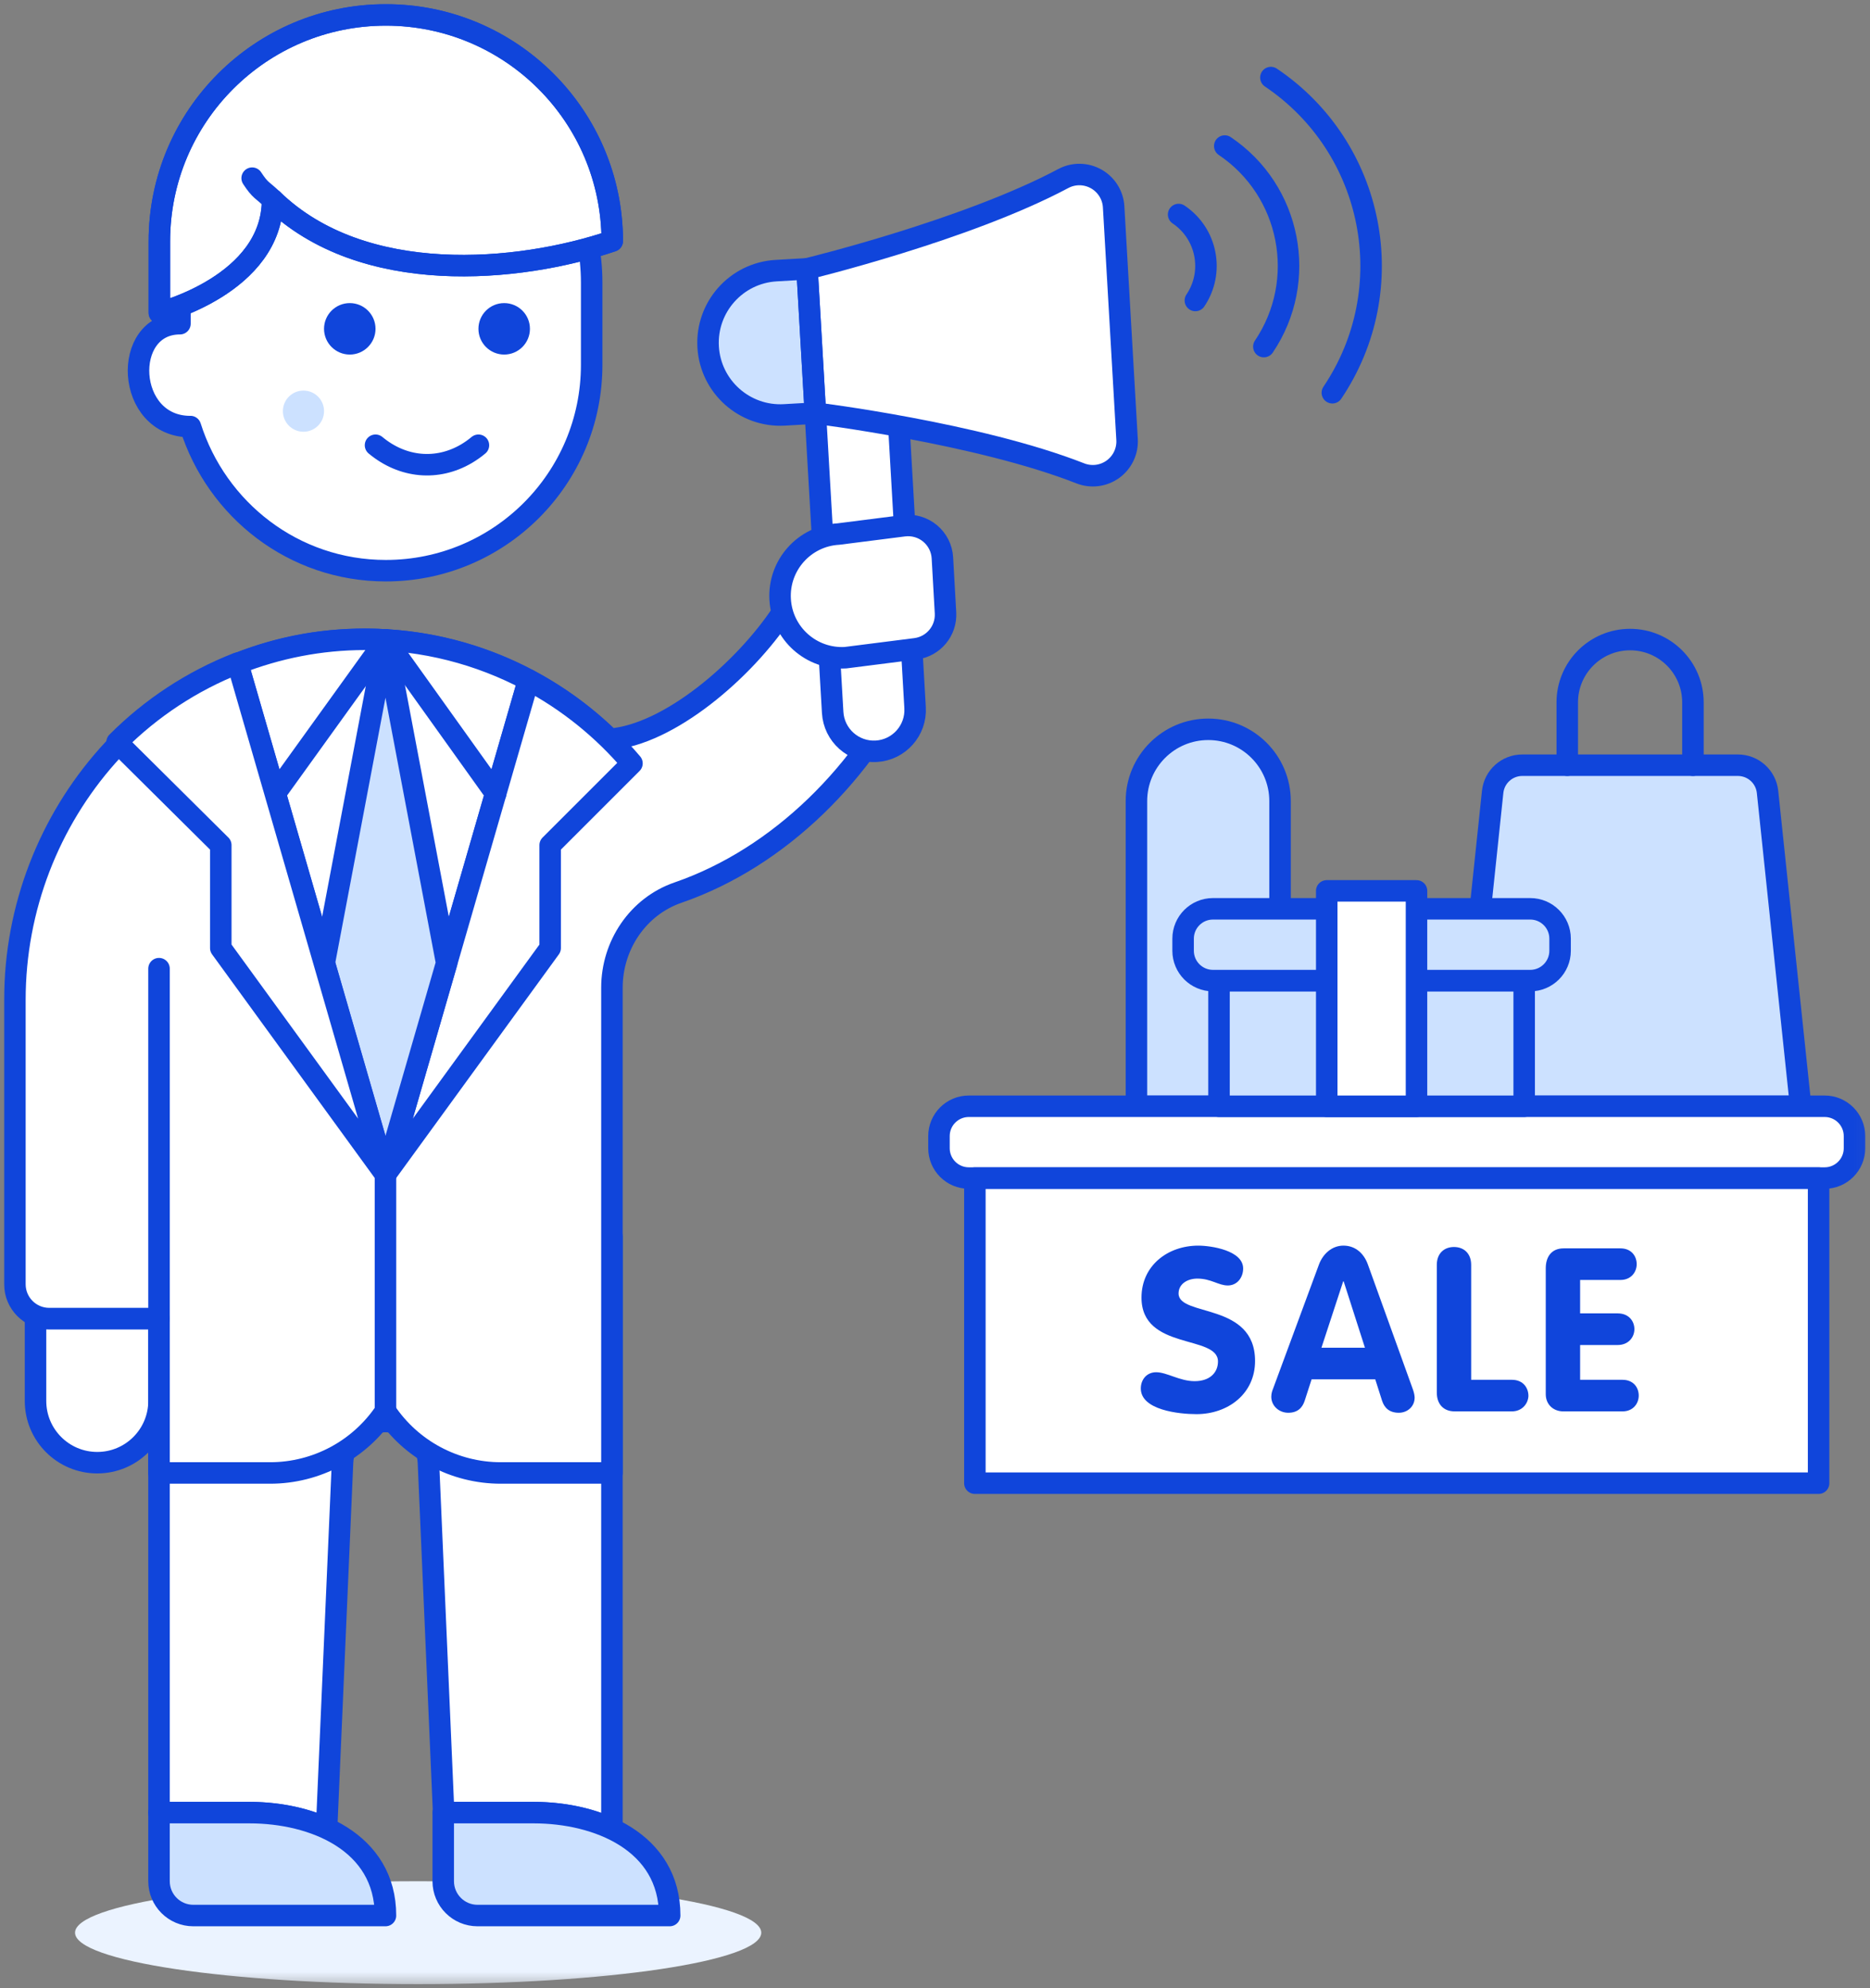 <?xml version="1.0" encoding="UTF-8"?>
<svg width="174px" height="185px" viewBox="0 0 174 185" version="1.1" xmlns="http://www.w3.org/2000/svg" xmlns:xlink="http://www.w3.org/1999/xlink">
    <rect x="0" y="0" width="174" height="185" fill="#808080" stroke="none"/>
    <title>sectors-ecommerce-peak</title>
    <defs>
        <polygon id="path-1" points="0 184.64 173.945 184.64 173.945 0 0 0"></polygon>
    </defs>
    <g id="Images" stroke="none" stroke-width="1" fill="none" fill-rule="evenodd">
        <g id="sectors-ecommerce-peak">
            <path d="M119.106,102.945 L105.743,102.945 L105.743,74.549 C105.743,70.859 108.735,67.867 112.426,67.867 C116.116,67.867 119.106,70.859 119.106,74.549 L119.106,102.945 Z" id="Fill-1" fill="#CCE1FF"></path>
            <path d="M167.547,102.945 L135.809,102.945 L138.889,73.694 C139.037,72.28 140.227,71.208 141.648,71.208 L161.704,71.208 C163.127,71.208 164.318,72.28 164.466,73.694 L167.547,102.945 Z" id="Fill-3" fill="#CCE1FF"></path>
            <path d="M119.106,102.945 L105.743,102.945 L105.743,74.549 C105.743,70.859 108.735,67.867 112.426,67.867 C116.116,67.867 119.106,70.859 119.106,74.549 L119.106,102.945 Z" id="Stroke-5" stroke="#1045DB" stroke-width="2" stroke-linecap="round" stroke-linejoin="round"></path>
            <mask id="mask-2" fill="white">
                <use xlink:href="#path-1"></use>
            </mask>
            <g id="Clip-8"></g>
            <polygon id="Fill-7" fill="#FFFFFF" mask="url(#mask-2)" points="90.71 138.02 169.217 138.02 169.217 109.626 90.71 109.626"></polygon>
            <path d="M167.547,102.945 L135.809,102.945 L138.889,73.694 C139.037,72.28 140.227,71.208 141.648,71.208 L161.704,71.208 C163.127,71.208 164.318,72.28 164.466,73.694 L167.547,102.945 Z" id="Stroke-9" stroke="#1045DB" stroke-width="2" stroke-linecap="round" stroke-linejoin="round" mask="url(#mask-2)"></path>
            <path d="M115.673,118.043 C115.673,118.876 115.119,119.622 114.246,119.622 C113.372,119.622 112.69,118.982 111.412,118.982 C110.496,118.982 109.664,119.472 109.664,120.367 C109.664,122.562 116.781,121.154 116.781,126.652 C116.781,129.699 114.266,131.596 111.326,131.596 C109.687,131.596 106.15,131.212 106.15,129.209 C106.15,128.377 106.702,127.696 107.577,127.696 C108.579,127.696 109.771,128.527 111.157,128.527 C112.563,128.527 113.33,127.739 113.33,126.694 C113.33,124.181 106.214,125.694 106.214,120.75 C106.214,117.767 108.662,115.914 111.497,115.914 C112.69,115.914 115.673,116.361 115.673,118.043" id="Fill-10" fill="#1045DB" mask="url(#mask-2)"></path>
            <path d="M122.958,125.416 L127.006,125.416 L125.025,119.238 L124.982,119.238 L122.958,125.416 Z M122.723,117.682 C123.086,116.702 123.916,115.913 125.004,115.913 C126.132,115.913 126.921,116.659 127.283,117.682 L131.46,129.272 C131.588,129.614 131.629,129.912 131.629,130.062 C131.629,130.892 130.948,131.467 130.159,131.467 C129.265,131.467 128.817,130.999 128.603,130.36 L127.965,128.356 L122.042,128.356 L121.402,130.338 C121.19,130.999 120.741,131.467 119.868,131.467 C119.016,131.467 118.291,130.828 118.291,129.976 C118.291,129.636 118.398,129.379 118.44,129.272 L122.723,117.682 Z" id="Fill-11" fill="#1045DB" mask="url(#mask-2)"></path>
            <path d="M133.692,117.703 C133.692,116.637 134.374,116.042 135.29,116.042 C136.208,116.042 136.889,116.637 136.889,117.703 L136.889,128.4 L140.681,128.4 C141.768,128.4 142.237,129.209 142.216,129.935 C142.172,130.636 141.62,131.339 140.681,131.339 L135.354,131.339 C134.31,131.339 133.692,130.658 133.692,129.592 L133.692,117.703 Z" id="Fill-12" fill="#1045DB" mask="url(#mask-2)"></path>
            <path d="M143.83,118.023 C143.83,116.957 144.363,116.169 145.492,116.169 L150.778,116.169 C151.799,116.169 152.291,116.895 152.291,117.64 C152.291,118.363 151.778,119.109 150.778,119.109 L147.027,119.109 L147.027,122.219 L150.521,122.219 C151.565,122.219 152.077,122.945 152.077,123.691 C152.077,124.414 151.545,125.162 150.521,125.162 L147.027,125.162 L147.027,128.4 L150.969,128.4 C151.992,128.4 152.481,129.123 152.481,129.869 C152.481,130.595 151.97,131.34 150.969,131.34 L145.472,131.34 C144.534,131.34 143.83,130.7 143.83,129.741 L143.83,118.023 Z" id="Fill-13" fill="#1045DB" mask="url(#mask-2)"></path>
            <path d="M169.781,102.945 L90.146,102.945 C88.611,102.945 87.37,104.187 87.37,105.721 L87.37,106.85 C87.37,108.382 88.611,109.626 90.146,109.626 L169.781,109.626 C171.313,109.626 172.557,108.382 172.557,106.85 L172.557,105.721 C172.557,104.187 171.313,102.945 169.781,102.945" id="Fill-14" fill="#FFFFFF" mask="url(#mask-2)"></path>
            <path d="M169.781,102.945 L90.146,102.945 C88.611,102.945 87.37,104.187 87.37,105.721 L87.37,106.85 C87.37,108.382 88.611,109.626 90.146,109.626 L169.781,109.626 C171.313,109.626 172.557,108.382 172.557,106.85 L172.557,105.721 C172.557,104.187 171.313,102.945 169.781,102.945 Z" id="Stroke-15" stroke="#1045DB" stroke-width="2" stroke-linecap="round" stroke-linejoin="round" mask="url(#mask-2)"></path>
            <path d="M145.831,71.208 L145.831,65.361 C145.831,62.133 148.45,59.516 151.676,59.516 C154.905,59.516 157.524,62.133 157.524,65.361 L157.524,71.208" id="Stroke-16" stroke="#1045DB" stroke-width="2" stroke-linecap="round" stroke-linejoin="round" mask="url(#mask-2)"></path>
            <polygon id="Fill-17" fill="#CCE1FF" mask="url(#mask-2)" points="113.427 102.945 141.822 102.945 141.822 91.252 113.427 91.252"></polygon>
            <polygon id="Stroke-18" stroke="#1045DB" stroke-width="2" stroke-linecap="round" stroke-linejoin="round" mask="url(#mask-2)" points="113.427 102.945 141.822 102.945 141.822 91.252 113.427 91.252"></polygon>
            <path d="M145.163,88.476 C145.163,90.008 143.919,91.252 142.387,91.252 L112.863,91.252 C111.33,91.252 110.086,90.008 110.086,88.476 L110.086,87.347 C110.086,85.814 111.33,84.571 112.863,84.571 L142.387,84.571 C143.919,84.571 145.163,85.814 145.163,87.347 L145.163,88.476 Z" id="Fill-19" fill="#CCE1FF" mask="url(#mask-2)"></path>
            <path d="M145.163,88.476 C145.163,90.008 143.919,91.252 142.387,91.252 L112.863,91.252 C111.33,91.252 110.086,90.008 110.086,88.476 L110.086,87.347 C110.086,85.814 111.33,84.571 112.863,84.571 L142.387,84.571 C143.919,84.571 145.163,85.814 145.163,87.347 L145.163,88.476 Z" id="Stroke-20" stroke="#1045DB" stroke-width="2" stroke-linecap="round" stroke-linejoin="round" mask="url(#mask-2)"></path>
            <polygon id="Fill-21" fill="#FFFFFF" mask="url(#mask-2)" points="123.45 102.945 131.803 102.945 131.803 82.902 123.45 82.902"></polygon>
            <polygon id="Stroke-22" stroke="#1045DB" stroke-width="2" stroke-linecap="round" stroke-linejoin="round" mask="url(#mask-2)" points="123.45 102.945 131.803 102.945 131.803 82.902 123.45 82.902"></polygon>
            <polygon id="Stroke-23" stroke="#1045DB" stroke-width="2" stroke-linecap="round" stroke-linejoin="round" mask="url(#mask-2)" points="90.71 138.02 169.217 138.02 169.217 109.626 90.71 109.626"></polygon>
            <path d="M70.834,179.851 C70.834,182.495 56.541,184.639 38.908,184.639 C21.276,184.639 6.983,182.495 6.983,179.851 C6.983,177.205 21.276,175.062 38.908,175.062 C56.541,175.062 70.834,177.205 70.834,179.851" id="Fill-24" fill="#EBF3FF" mask="url(#mask-2)"></path>
            <path d="M49.677,168.677 C52.142,168.677 54.742,169.146 56.938,170.19 L56.938,115.041 L37.784,115.041 L33.951,115.041 L14.795,115.041 L14.795,168.677 L23.233,168.677 C25.659,168.677 28.216,169.132 30.39,170.141 L31.871,136.109 C31.964,133.969 33.725,132.281 35.867,132.281 C38.009,132.281 39.772,133.969 39.865,136.109 L41.28,168.677 L49.677,168.677 Z" id="Fill-25" fill="#FFFFFF" mask="url(#mask-2)"></path>
            <path d="M49.677,168.677 C52.142,168.677 54.742,169.146 56.938,170.19 L56.938,115.041 L37.784,115.041 L33.951,115.041 L14.795,115.041 L14.795,168.677 L23.233,168.677 C25.659,168.677 28.216,169.132 30.39,170.141 L31.871,136.109 C31.964,133.969 33.725,132.281 35.867,132.281 C38.009,132.281 39.772,133.969 39.865,136.109 L41.28,168.677 L49.677,168.677 Z" id="Stroke-26" stroke="#1045DB" stroke-width="2" stroke-linecap="round" stroke-linejoin="round" mask="url(#mask-2)"></path>
            <path d="M62.312,178.254 C62.312,171.395 55.607,168.677 49.676,168.677 L41.242,168.677 L41.242,175.062 C41.242,176.825 42.672,178.254 44.435,178.254 L62.312,178.254 Z" id="Fill-27" fill="#CCE1FF" mask="url(#mask-2)"></path>
            <path d="M62.312,178.254 C62.312,171.395 55.607,168.677 49.676,168.677 L41.242,168.677 L41.242,175.062 C41.242,176.825 42.672,178.254 44.435,178.254 L62.312,178.254 Z" id="Stroke-28" stroke="#1045DB" stroke-width="2" stroke-linecap="round" stroke-linejoin="round" mask="url(#mask-2)"></path>
            <path d="M35.867,178.254 C35.867,171.395 29.162,168.677 23.233,168.677 L14.796,168.677 L14.796,175.062 C14.796,176.825 16.226,178.254 17.988,178.254 L35.867,178.254 Z" id="Fill-29" fill="#CCE1FF" mask="url(#mask-2)"></path>
            <path d="M35.867,178.254 C35.867,171.395 29.162,168.677 23.233,168.677 L14.796,168.677 L14.796,175.062 C14.796,176.825 16.226,178.254 17.988,178.254 L35.867,178.254 Z" id="Stroke-30" stroke="#1045DB" stroke-width="2" stroke-linecap="round" stroke-linejoin="round" mask="url(#mask-2)"></path>
            <path d="M35.898,7.134 C25.319,7.134 16.744,15.71 16.744,26.289 L16.744,30.122 C11.275,30.122 11.648,39.698 17.702,39.698 L17.717,39.694 C20.17,47.447 27.335,53.107 35.898,53.107 C46.478,53.107 55.054,44.53 55.054,33.951 L55.054,26.289 C55.054,15.71 46.478,7.134 35.898,7.134" id="Fill-31" fill="#FFFFFF" mask="url(#mask-2)"></path>
            <path d="M35.898,7.134 C25.319,7.134 16.744,15.71 16.744,26.289 L16.744,30.122 C11.275,30.122 11.648,39.698 17.702,39.698 L17.717,39.694 C20.17,47.447 27.335,53.107 35.898,53.107 C46.478,53.107 55.054,44.53 55.054,33.951 L55.054,26.289 C55.054,15.71 46.478,7.134 35.898,7.134 Z" id="Stroke-32" stroke="#1045DB" stroke-width="2" stroke-linecap="round" stroke-linejoin="round" mask="url(#mask-2)"></path>
            <path d="M32.547,28.205 C31.226,28.205 30.151,29.275 30.151,30.599 C30.151,31.921 31.226,32.994 32.547,32.994 C33.868,32.994 34.941,31.921 34.941,30.599 C34.941,29.275 33.868,28.205 32.547,28.205" id="Fill-33" fill="#1045DB" mask="url(#mask-2)"></path>
            <path d="M46.913,28.205 C45.591,28.205 44.518,29.275 44.518,30.599 C44.518,31.921 45.591,32.994 46.913,32.994 C48.236,32.994 49.309,31.921 49.309,30.599 C49.309,29.275 48.236,28.205 46.913,28.205" id="Fill-34" fill="#1045DB" mask="url(#mask-2)"></path>
            <path d="M30.152,38.262 C30.152,39.319 29.295,40.177 28.236,40.177 C27.178,40.177 26.322,39.319 26.322,38.262 C26.322,37.203 27.178,36.346 28.236,36.346 C29.295,36.346 30.152,37.203 30.152,38.262" id="Fill-35" fill="#CCE1FF" mask="url(#mask-2)"></path>
            <path d="M34.941,41.432 C37.478,43.545 40.689,43.813 43.394,42.226 C43.78,41.999 44.158,41.734 44.518,41.432" id="Stroke-36" stroke="#1045DB" stroke-width="2" stroke-linecap="round" stroke-linejoin="round" mask="url(#mask-2)"></path>
            <g id="Group-39" mask="url(#mask-2)">
                <g transform="translate(13.881, 0.028)">
                    <path d="M11.481,18.548 C19.881,26.696 34.367,25.353 43.088,22.402 C43.071,10.778 33.647,1.36 22.02,1.36 C10.381,1.36 0.948,10.793 0.948,22.431 L0.948,29.085 C0.948,29.085 11.481,26.451 11.481,18.548" id="Fill-37" stroke="none" fill="#FFFFFF" fill-rule="evenodd"></path>
                    <path d="M11.481,18.548 C19.881,26.696 34.367,25.353 43.088,22.402 C43.071,10.778 33.647,1.36 22.02,1.36 C10.381,1.36 0.948,10.793 0.948,22.431 L0.948,29.085 C0.948,29.085 11.481,26.451 11.481,18.548" id="Stroke-38" stroke="#1045DB" stroke-width="2" fill="none" stroke-linecap="round" stroke-linejoin="round"></path>
                </g>
            </g>
            <path d="M25.361,18.576 C33.762,26.724 48.248,25.38 56.969,22.429 C56.952,10.806 47.527,1.388 35.901,1.388 C24.262,1.388 14.829,10.821 14.829,22.459 L14.829,29.113 C14.829,29.113 25.361,26.478 25.361,18.576" id="Stroke-40" stroke="#1045DB" stroke-width="2" stroke-linecap="round" stroke-linejoin="round" mask="url(#mask-2)"></path>
            <path d="M25.361,18.576 C24.391,17.636 24.251,17.785 23.462,16.579" id="Stroke-41" stroke="#1045DB" stroke-width="2" stroke-linecap="round" stroke-linejoin="round" mask="url(#mask-2)"></path>
            <path d="M14.796,130.366 C14.796,133.54 12.223,136.113 9.05,136.113 C5.875,136.113 3.305,133.54 3.305,130.366 L3.305,122.703 L14.796,122.703 L14.796,130.366 Z" id="Fill-42" fill="#FFFFFF" mask="url(#mask-2)"></path>
            <path d="M14.796,130.366 C14.796,133.54 12.223,136.113 9.05,136.113 C5.875,136.113 3.305,133.54 3.305,130.366 L3.305,122.703 L14.796,122.703 L14.796,130.366 Z" id="Stroke-43" stroke="#1045DB" stroke-width="2" stroke-linecap="round" stroke-linejoin="round" mask="url(#mask-2)"></path>
            <path d="M84.858,62.354 L72.786,57.016 C69.227,62.397 62.231,68.379 56.735,68.793 C50.313,62.502 41.301,58.847 31.446,59.584 C14.302,60.868 1.387,75.847 1.387,93.038 L1.387,119.511 C1.387,121.274 2.818,122.704 4.581,122.704 L14.796,122.704 L14.796,137.07 L25.13,137.07 C29.444,137.07 33.473,134.913 35.866,131.323 C38.26,134.913 42.289,137.07 46.603,137.07 L56.939,137.07 L56.939,91.912 C56.939,87.965 59.358,84.347 63.091,83.061 C72.564,79.793 80.55,71.788 84.858,62.354" id="Fill-44" fill="#FFFFFF" mask="url(#mask-2)"></path>
            <path d="M84.858,62.354 L72.786,57.016 C69.227,62.397 62.231,68.379 56.735,68.793 C50.313,62.502 41.301,58.847 31.446,59.584 C14.302,60.868 1.387,75.847 1.387,93.038 L1.387,119.511 C1.387,121.274 2.818,122.704 4.581,122.704 L14.796,122.704 L14.796,137.07 L25.13,137.07 C29.444,137.07 33.473,134.913 35.866,131.323 C38.26,134.913 42.289,137.07 46.603,137.07 L56.939,137.07 L56.939,91.912 C56.939,87.965 59.358,84.347 63.091,83.061 C72.564,79.793 80.55,71.788 84.858,62.354 Z" id="Stroke-45" stroke="#1045DB" stroke-width="2" stroke-linecap="round" stroke-linejoin="round" mask="url(#mask-2)"></path>
            <line x1="14.796" y1="122.703" x2="14.796" y2="90.14" id="Stroke-46" stroke="#1045DB" stroke-width="2" stroke-linecap="round" stroke-linejoin="round" mask="url(#mask-2)"></line>
            <path d="M35.867,109.296 L49.177,63.28 C44.631,60.869 39.455,59.492 33.951,59.492 C29.77,59.492 25.785,60.308 22.115,61.743 L35.867,109.296 Z" id="Fill-47" fill="#FFFFFF" mask="url(#mask-2)"></path>
            <path d="M35.867,109.296 L49.177,63.28 C44.631,60.869 39.455,59.492 33.951,59.492 C29.77,59.492 25.785,60.308 22.115,61.743 L35.867,109.296 Z" id="Stroke-48" stroke="#1045DB" stroke-width="2" stroke-linecap="round" stroke-linejoin="round" mask="url(#mask-2)"></path>
            <path d="M49.177,63.279 L35.866,109.295 L51.191,88.224 L51.191,78.647 L58.803,71.036 C56.127,67.877 52.865,65.234 49.177,63.279" id="Fill-49" fill="#FFFFFF" mask="url(#mask-2)"></path>
            <path d="M49.177,63.279 L35.866,109.295 L51.191,88.224 L51.191,78.647 L58.803,71.036 C56.127,67.877 52.865,65.234 49.177,63.279 Z" id="Stroke-50" stroke="#1045DB" stroke-width="2" stroke-linecap="round" stroke-linejoin="round" mask="url(#mask-2)"></path>
            <polygon id="Fill-51" fill="#CCE1FF" mask="url(#mask-2)" points="35.867 59.551 30.176 89.615 35.867 109.295 41.56 89.615"></polygon>
            <polygon id="Stroke-52" stroke="#1045DB" stroke-width="2" stroke-linecap="round" stroke-linejoin="round" mask="url(#mask-2)" points="35.867 59.551 30.176 89.615 35.867 109.295 41.56 89.615"></polygon>
            <line x1="35.867" y1="131.323" x2="35.867" y2="109.295" id="Stroke-53" stroke="#1045DB" stroke-width="2" stroke-linecap="round" stroke-linejoin="round" mask="url(#mask-2)"></line>
            <polyline id="Stroke-54" stroke="#1045DB" stroke-width="2" stroke-linecap="round" stroke-linejoin="round" mask="url(#mask-2)" points="46.12 73.846 35.9 59.552 25.614 73.84"></polyline>
            <path d="M35.867,109.296 L22.105,61.713 C17.861,63.372 14.05,65.895 10.89,69.067 L20.544,78.646 L20.544,88.223 L35.867,109.296 Z" id="Fill-55" fill="#FFFFFF" mask="url(#mask-2)"></path>
            <path d="M35.867,109.296 L22.105,61.713 C17.861,63.372 14.05,65.895 10.89,69.067 L20.544,78.646 L20.544,88.223 L35.867,109.296 Z" id="Stroke-56" stroke="#1045DB" stroke-width="2" stroke-linecap="round" stroke-linejoin="round" mask="url(#mask-2)"></path>
            <path d="M109.668,19.962 C112.308,21.74 113.007,25.322 111.227,27.962" id="Stroke-57" stroke="#1045DB" stroke-width="2" stroke-linecap="round" stroke-linejoin="round" mask="url(#mask-2)"></path>
            <path d="M113.961,13.59 C120.119,17.738 121.75,26.096 117.599,32.253" id="Stroke-58" stroke="#1045DB" stroke-width="2" stroke-linecap="round" stroke-linejoin="round" mask="url(#mask-2)"></path>
            <path d="M118.254,7.218 C127.932,13.737 130.49,26.869 123.972,36.547" id="Stroke-59" stroke="#1045DB" stroke-width="2" stroke-linecap="round" stroke-linejoin="round" mask="url(#mask-2)"></path>
            <path d="M85.147,65.854 C85.269,67.972 83.65,69.789 81.534,69.912 C79.417,70.034 77.6,68.415 77.478,66.297 L75.868,38.443 L83.542,38 L85.147,65.854 Z" id="Fill-60" fill="#FFFFFF" mask="url(#mask-2)"></path>
            <path d="M85.147,65.854 C85.269,67.972 83.65,69.789 81.534,69.912 C79.417,70.034 77.6,68.415 77.478,66.297 L75.868,38.443 L83.542,38 L85.147,65.854 Z" id="Stroke-61" stroke="#1045DB" stroke-width="2" stroke-linejoin="round" mask="url(#mask-2)"></path>
            <path d="M104.871,40.894 C104.935,41.981 104.438,43.025 103.558,43.663 C102.675,44.302 101.53,44.446 100.517,44.048 C90.963,40.296 75.868,38.443 75.868,38.443 L75.093,25.019 C75.093,25.019 89.875,21.441 98.933,16.616 C99.892,16.103 101.047,16.116 101.996,16.649 C102.944,17.181 103.559,18.161 103.622,19.246 L104.871,40.894 Z" id="Fill-62" fill="#FFFFFF" mask="url(#mask-2)"></path>
            <path d="M75.868,38.443 L72.991,38.609 C69.287,38.822 66.107,35.991 65.892,32.285 C65.68,28.577 68.51,25.4 72.218,25.185 L75.092,25.019 L75.868,38.443 Z" id="Fill-63" fill="#CCE1FF" mask="url(#mask-2)"></path>
            <path d="M75.868,38.443 L72.991,38.609 C69.287,38.822 66.107,35.991 65.892,32.285 C65.68,28.577 68.51,25.4 72.218,25.185 L75.092,25.019 L75.868,38.443 Z" id="Stroke-64" stroke="#1045DB" stroke-width="2" stroke-linejoin="round" mask="url(#mask-2)"></path>
            <path d="M104.871,40.894 C104.935,41.981 104.438,43.025 103.558,43.663 C102.675,44.302 101.53,44.446 100.517,44.048 C90.963,40.296 75.868,38.443 75.868,38.443 L75.093,25.019 C75.093,25.019 89.875,21.441 98.933,16.616 C99.892,16.103 101.047,16.116 101.996,16.649 C102.944,17.181 103.559,18.161 103.622,19.246 L104.871,40.894 Z" id="Stroke-65" stroke="#1045DB" stroke-width="2" stroke-linejoin="round" mask="url(#mask-2)"></path>
            <path d="M78.671,61.203 C75.491,61.383 72.769,58.953 72.592,55.775 C72.411,52.598 74.843,49.876 78.019,49.697 L84.099,48.924 C84.977,48.813 85.863,49.071 86.543,49.637 C87.223,50.204 87.638,51.027 87.688,51.911 L87.977,57.029 C88.071,58.703 86.855,60.164 85.191,60.375 L78.671,61.203 Z" id="Fill-66" fill="#FFFFFF" mask="url(#mask-2)"></path>
            <path d="M78.671,61.203 C75.491,61.383 72.769,58.953 72.592,55.775 C72.411,52.598 74.843,49.876 78.019,49.697 L84.099,48.924 C84.977,48.813 85.863,49.071 86.543,49.637 C87.223,50.204 87.638,51.027 87.688,51.911 L87.977,57.029 C88.071,58.703 86.855,60.164 85.191,60.375 L78.671,61.203 Z" id="Stroke-67" stroke="#1045DB" stroke-width="2" stroke-linecap="round" stroke-linejoin="round" mask="url(#mask-2)"></path>
        </g>
    </g>
</svg>